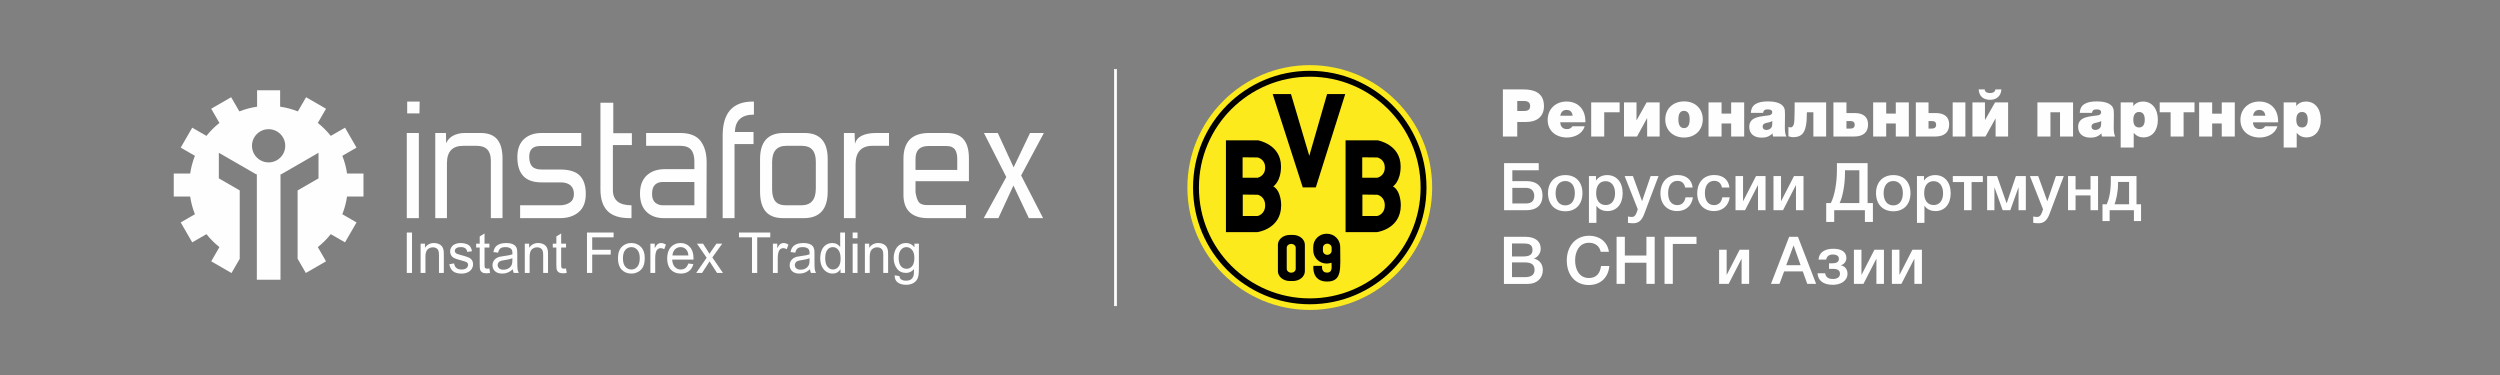 <?xml version="1.0" encoding="UTF-8"?>
<!DOCTYPE svg PUBLIC "-//W3C//DTD SVG 1.1//EN" "http://www.w3.org/Graphics/SVG/1.1/DTD/svg11.dtd">
<!-- Creator: CorelDRAW 2019 (64-Bit) -->
<svg xmlns="http://www.w3.org/2000/svg" xml:space="preserve" width="1000mm" height="150mm" version="1.1" style="shape-rendering:geometricPrecision; text-rendering:geometricPrecision; image-rendering:optimizeQuality; fill-rule:evenodd; clip-rule:evenodd"
viewBox="0 0 100000 15000"
 xmlns:xlink="http://www.w3.org/1999/xlink"
 xmlns:xodm="http://www.corel.com/coreldraw/odm/2003">
 <rect x="0" y="0" width="100000" height="15000" fill="#808080" stroke="none"/>
 <defs>
  <style type="text/css">
   <![CDATA[
    .str0 {stroke:#FEFEFE;stroke-width:20;stroke-miterlimit:22.926}
    .fil3 {fill:#FEFEFE}
    .fil1 {fill:black;fill-rule:nonzero}
    .fil0 {fill:#FCEA1C;fill-rule:nonzero}
    .fil4 {fill:#FEFEFE;fill-rule:nonzero}
    .fil2 {fill:#FEFEFE;fill-rule:nonzero}
   ]]>
  </style>
 </defs>
 <g id="Слой_x0020_1">
  <g id="_2738462773392">
   <path class="fil0" d="M52390.96 2605.22c-2704.19,0 -4896.29,2192.11 -4896.29,4896.36 0,2704.09 2192.1,4896.14 4896.29,4896.14 2703.56,0 4895.34,-2191.16 4896.24,-4894.48l0 -3.31c-0.9,-2703.5 -2192.68,-4894.71 -4896.24,-4894.71z"/>
   <path class="fil1" d="M49255.84 4366.38c-802.47,802.77 -1298.52,1910.45 -1298.66,3135.18l0 0c0.14,1224.7 496.19,2332.21 1298.66,3134.98l0 0c802.76,802.47 1910.44,1298.55 3135.12,1298.55l0 0c1224.75,0 2332.26,-496.08 3135.03,-1298.55l0 0c802.47,-802.77 1298.31,-1910.28 1298.48,-3134.98l0 0c-0.17,-1224.73 -496.01,-2332.41 -1298.48,-3135.18l0 0c-802.77,-802.47 -1910.28,-1298.51 -3135.03,-1298.51l0 0c-1224.68,0 -2332.36,496.04 -3135.12,1298.51l0 0zm-1533.94 3135.18c0.16,-2578.82 2090.31,-4668.95 4669.06,-4668.95l0 0c2578.66,0 4668.83,2090.13 4668.83,4668.95l0 0c0,2578.47 -2090.17,4668.73 -4668.83,4668.88l0 0c-2578.75,-0.15 -4668.9,-2090.41 -4669.06,-4668.88l0 0z"/>
   <path class="fil1" d="M51828.7 10753.33c0,85.07 -80.4,153.89 -179.7,153.89 -99.35,0 -179.81,-68.82 -179.81,-153.89l0 -842.3c0,-85.32 80.46,-154.28 179.81,-154.28 99.3,0 179.7,68.96 179.7,154.28l0 842.3zm-110.27 -1356.09l-125.74 0c-263.17,0 -476.52,175.95 -476.52,393.22l0 1057.13c0,217.12 213.35,393.07 476.52,393.07l125.74 0c263.05,0 476.43,-175.95 476.43,-393.07l0 -1057.13c0,-217.27 -213.38,-393.22 -476.43,-393.22z"/>
   <path class="fil1" d="M53091.25 10193.15c-96.16,0 -174.09,-72.63 -174.09,-162.21l0 -121.72c0,-89.48 77.93,-162.27 174.09,-162.27 96.16,0 174.13,72.79 174.13,162.27l0 121.72c0,89.58 -77.97,162.21 -174.13,162.21zm517.21 -284.35l0 -31.67c0,-291.33 -238.03,-527.33 -531.81,-527.33l-15.08 0c-293.6,0 -531.63,236 -531.63,527.33l0 136.99c0,291.01 238.03,527.03 531.63,527.03l15.08 0c64.56,0 126.13,-11.82 183.37,-32.73l-0.61 0.88c0,149.41 59.83,394.64 -180.5,394.64 -240.19,0 -196.05,-269.49 -196.05,-269.49l-348.08 0c0,0 -78.46,627.51 544.13,627.51 622.8,0 529.55,-519.57 529.55,-1353.16z"/>
   <polygon class="fil1" points="50907.05,3762.23 51639.11,3762.23 52371.4,6233.31 53083.83,3762.23 53809.5,3762.23 52632.88,7494.95 52109.84,7494.95 "/>
   <path class="fil1" d="M55090.88 7109.17l-601.51 0 0 -816.99 601.51 6.49c0,0 300.63,58.87 300.63,405.43 0,346.36 -300.63,405.07 -300.63,405.07zm2.1 1529.81l-597.1 0 0 -856.41 597.1 6.96c0,0 298.53,61.57 298.53,424.75 0,363.15 -298.53,424.7 -298.53,424.7zm625.38 -1183.3c0,0 307.14,-189.46 307.14,-797.51 0,-889.01 -921.62,-1045.86 -921.62,-1045.86l-1281.3 0 0 3673.84 1248.57 0c0,0 960.94,-117.76 960.94,-1072.04 0,0 13.07,-575.26 -313.73,-758.43z"/>
   <path class="fil1" d="M50305.59 7109.17l-601.37 0 0 -816.99 601.37 6.49c0,0 300.73,58.87 300.73,405.43 0,346.36 -300.73,405.07 -300.73,405.07zm2.21 1529.81l-597.09 0 0 -856.41 597.09 6.96c0,0 298.52,61.57 298.52,424.75 0,363.15 -298.52,424.7 -298.52,424.7zm625.29 -1183.3c0,0 307.3,-189.46 307.3,-797.51 0,-889.01 -921.7,-1045.86 -921.7,-1045.86l-1281.31 0 0 3673.84 1248.6 0c0,0 960.94,-117.76 960.94,-1072.04 0,0 13.08,-575.26 -313.83,-758.43z"/>
  </g>
  <path class="fil2" d="M60115.62 3576.81l0 1883.83 574.14 0 0 -582.08 359.84 0c404.81,0 709.08,-198.44 709.08,-632.36 0,-550.33 -410.11,-669.39 -822.85,-669.39l-820.21 0zm574.14 463.02l267.23 0c169.34,0 248.71,66.15 248.71,201.08 0,153.46 -97.9,198.44 -238.12,198.44l-277.82 0 0 -399.52zm2696.1 1010.71l-489.48 0c-52.92,82.02 -116.42,113.77 -219.6,113.77 -161.4,0 -259.29,-97.9 -267.23,-272.52l1005.41 0 0 -39.69c0,-481.54 -293.68,-791.1 -754.06,-791.1 -439.21,0 -754.06,306.91 -754.06,732.89 0,455.08 346.6,706.44 772.58,706.44 296.34,0 621.77,-142.88 706.44,-449.79zm-481.54 -420.69l-492.13 0c26.46,-156.1 111.13,-232.83 251.36,-232.83 153.46,0 227.54,92.6 240.77,232.83zm743.47 -534.46l0 1365.25 521.23 0 0 -971.02 616.48 0 0 -394.23 -1137.71 0zm2217.2 0l-396.87 709.08 -7.94 0 0 -709.08 -500.06 0 0 1365.25 521.23 0 396.87 -727.6 7.94 0 0 727.6 500.06 0 0 -1365.25 -521.23 0zm1502.84 -39.69c-447.15,0 -756.71,293.69 -756.71,722.32 0,428.62 306.92,722.31 751.42,722.31 441.85,0 748.77,-298.98 748.77,-727.61 0,-425.97 -304.27,-717.02 -743.48,-717.02zm-10.59 378.36c195.8,0 230.19,185.21 230.19,338.66 0,150.82 -29.1,351.9 -224.89,351.9 -193.15,0 -227.54,-195.79 -227.54,-346.6 0,-230.19 74.08,-343.96 222.24,-343.96zm1889.12 111.12l-383.64 0 0 -449.79 -521.23 0 0 1365.25 521.23 0 0 -521.23 383.64 0 0 521.23 521.23 0 0 -1365.25 -521.23 0 0 449.79zm2206.63 915.46c-58.21,-116.42 -58.21,-256.65 -58.21,-388.94 0,-211.66 5.29,-341.31 5.29,-513.29 0,-137.58 -7.94,-187.85 -37.04,-248.71 -103.19,-219.6 -433.92,-254 -645.58,-254 -449.79,0 -669.4,148.17 -682.63,457.73l489.48 0c18.52,-105.83 66.15,-137.58 193.15,-137.58 116.41,0 171.98,37.04 171.98,119.06 0,132.29 -190.5,124.36 -283.11,137.59 -280.45,39.68 -635,74.08 -635,444.49 0,269.88 185.21,428.63 494.77,428.63 182.57,0 312.21,-47.63 436.57,-171.98 2.64,50.27 5.29,66.15 21.16,127l529.17 0zm-560.92 -621.77l0 82.02c0,89.96 -7.93,132.29 -31.75,171.98 -39.68,66.15 -116.41,105.83 -206.37,105.83 -92.61,0 -148.17,-52.91 -148.17,-137.58 0,-74.08 44.98,-121.71 142.88,-142.88 84.66,-18.52 171.98,-31.75 243.41,-79.37zm2153.71 621.77l0 -1365.25 -1259.42 0c0,209.02 0,423.33 -7.94,605.9 -5.29,113.77 7.94,394.23 -156.1,394.23 -34.4,0 -84.67,-18.53 -84.67,-18.53l0 373.07c0,0 108.48,37.04 185.21,37.04 293.69,0 447.15,-124.36 510.65,-439.21 29.1,-134.94 42.33,-317.5 42.33,-558.27l259.29 0 0 971.02 510.65 0zm1677.45 -478.9c0,-285.74 -166.69,-460.37 -542.4,-460.37l-322.79 0 0 -425.98 -521.23 0 0 1365.25 830.8 0c375.7,0 555.62,-185.21 555.62,-478.9zm-534.46 10.59c0,119.06 -84.66,150.81 -174.62,150.81l-156.11 0 0 -301.62 156.11 0c100.54,0 174.62,34.39 174.62,150.81zm1643.06 -447.15l-383.64 0 0 -449.79 -521.23 0 0 1365.25 521.23 0 0 -521.23 383.64 0 0 521.23 521.23 0 0 -1365.25 -521.23 0 0 449.79zm2783.42 915.46l0 -1365.25 -508 0 0 1365.25 508 0zm-648.23 -478.9c0,-285.74 -166.69,-460.37 -542.39,-460.37l-283.11 0 0 -425.98 -508 0 0 1365.25 777.88 0c375.71,0 555.62,-185.21 555.62,-478.9zm-521.23 10.59c0,119.06 -84.66,150.81 -174.62,150.81l-129.65 0 0 -301.62 129.65 0c100.54,0 174.62,34.39 174.62,150.81zm2608.79 -1415.52l-238.13 0c-15.87,111.12 -113.77,145.52 -206.37,145.52 -84.67,0 -211.67,-18.52 -222.25,-145.52l-240.77 0c18.52,288.39 201.08,415.39 463.02,415.39 240.77,0 433.92,-148.16 444.5,-415.39zm269.87 1883.83l0 -1365.25 -521.23 0 -396.87 695.86 -7.94 0 0 -695.86 -500.06 0 0 1365.25 521.23 0 396.87 -714.37 7.94 0 0 714.37 500.06 0zm2598.21 -1365.25l-1426.1 0 0 1365.25 521.23 0 0 -971.02 383.64 0 0 971.02 521.23 0 0 -1365.25zm1685.4 1365.25c-58.21,-116.42 -58.21,-256.65 -58.21,-388.94 0,-211.66 5.29,-341.31 5.29,-513.29 0,-137.58 -7.94,-187.85 -37.04,-248.71 -103.19,-219.6 -433.92,-254 -645.58,-254 -449.79,0 -669.4,148.17 -682.63,457.73l489.48 0c18.52,-105.83 66.15,-137.58 193.15,-137.58 116.41,0 171.98,37.04 171.98,119.06 0,132.29 -190.5,124.36 -283.11,137.59 -280.45,39.68 -635,74.08 -635,444.49 0,269.88 185.21,428.63 494.77,428.63 182.57,0 312.21,-47.63 436.57,-171.98 2.64,50.27 5.29,66.15 21.16,127l529.17 0zm-560.92 -621.77l0 82.02c0,89.96 -7.93,132.29 -31.75,171.98 -39.68,66.15 -116.41,105.83 -206.37,105.83 -92.61,0 -148.17,-52.91 -148.17,-137.58 0,-74.08 44.98,-121.71 142.88,-142.88 84.66,-18.52 171.98,-31.75 243.41,-79.37zm1283.23 -743.48l-502.71 0 0 1804.46 521.23 0 0 -584.73c108.48,119.06 222.25,179.92 391.58,179.92 349.25,0 574.15,-275.17 574.15,-706.44 0,-439.21 -235.48,-727.6 -592.67,-727.6 -161.39,0 -293.69,55.56 -391.58,182.56l0 -148.17zm230.19 383.65c153.45,0 230.18,103.18 230.18,309.56 0,203.73 -76.73,309.56 -227.54,309.56 -150.81,0 -230.19,-105.83 -230.19,-306.91 0,-203.73 79.38,-312.21 227.55,-312.21zm1264.7 10.58l0 971.02 518.58 0 0 -971.02 436.56 0 0 -394.23 -1391.7 0 0 394.23 436.56 0zm2045.22 55.56l-383.64 0 0 -449.79 -521.23 0 0 1365.25 521.23 0 0 -521.23 383.64 0 0 521.23 521.23 0 0 -1365.25 -521.23 0 0 449.79zm2225.15 505.36l-489.48 0c-52.92,82.02 -116.42,113.77 -219.6,113.77 -161.4,0 -259.29,-97.9 -267.23,-272.52l1005.41 0 0 -39.69c0,-481.54 -293.68,-791.1 -754.06,-791.1 -439.21,0 -754.06,306.91 -754.06,732.89 0,455.08 346.6,706.44 772.58,706.44 296.34,0 621.77,-142.88 706.44,-449.79zm-481.54 -420.69l-492.13 0c26.46,-156.1 111.13,-232.83 251.36,-232.83 153.46,0 227.54,92.6 240.77,232.83zm1235.6 -534.46l-502.71 0 0 1804.46 521.23 0 0 -584.73c108.48,119.06 222.25,179.92 391.58,179.92 349.25,0 574.15,-275.17 574.15,-706.44 0,-439.21 -235.48,-727.6 -592.67,-727.6 -161.39,0 -293.69,55.56 -391.58,182.56l0 -148.17zm230.19 383.65c153.45,0 230.18,103.18 230.18,309.56 0,203.73 -76.73,309.56 -227.54,309.56 -150.81,0 -230.19,-105.83 -230.19,-306.91 0,-203.73 79.38,-312.21 227.55,-312.21zm-30379.41 3344.33c0,-370.41 -230.19,-579.44 -642.94,-579.44l-563.56 0 0 -433.91 1055.69 0 0 -285.75 -1386.42 0 0 1883.83 894.29 0c410.11,0 642.94,-211.67 642.94,-584.73zm-330.73 7.94c0,203.73 -108.48,306.92 -325.44,306.92l-550.33 0 0 -624.42 545.04 0c206.38,0 330.73,119.06 330.73,317.5zm1246.18 -828.15c-423.33,0 -695.85,283.11 -695.85,722.32 0,444.5 269.87,724.95 695.85,724.95 418.04,0 682.63,-280.45 682.63,-724.95 0,-441.86 -264.59,-722.32 -682.63,-722.32zm-5.29 238.13c238.13,0 383.65,182.56 383.65,481.54 0,306.92 -142.88,492.12 -381,492.12 -243.42,0 -388.94,-182.56 -388.94,-489.47 0,-298.98 148.17,-484.19 386.29,-484.19zm1230.32 -198.44l-283.11 0 0 1870.6 298.98 0 0 -685.27c108.48,150.82 259.29,214.32 444.5,214.32 367.77,0 605.89,-280.46 605.89,-711.73 0,-441.86 -243.41,-727.61 -621.77,-727.61 -177.27,0 -349.24,68.8 -444.49,222.25l0 -182.56zm383.64 203.73c232.83,0 378.35,187.85 378.35,484.19 0,291.04 -142.87,470.96 -373.06,470.96 -240.77,0 -383.64,-179.92 -383.64,-476.25 0,-298.98 140.23,-478.9 378.35,-478.9zm2116.66 -203.73l-314.85 0 -343.96 1005.42 -365.12 -1005.42 -330.73 0 523.87 1325.56c-39.69,119.06 -79.37,309.56 -232.83,309.56 -37.04,0 -76.73,-2.64 -158.75,-18.52l0 254c103.19,13.23 145.52,15.88 209.02,15.88 336.02,0 410.1,-285.75 508,-547.69l505.35 -1338.79zm1375.84 849.31l-296.33 0c-31.75,201.09 -150.82,312.21 -330.73,312.21 -230.19,0 -365.13,-179.92 -365.13,-481.54 0,-304.27 142.88,-489.48 375.71,-489.48 164.04,0 272.52,95.25 306.92,267.23l298.97 0c-34.39,-314.85 -259.29,-500.06 -608.54,-500.06 -415.39,0 -679.97,288.39 -679.97,738.19 0,412.74 256.64,703.79 672.04,703.79 341.31,0 584.72,-214.32 627.06,-550.34zm1471.08 0l-296.33 0c-31.75,201.09 -150.82,312.21 -330.73,312.21 -230.19,0 -365.13,-179.92 -365.13,-481.54 0,-304.27 142.88,-489.48 375.71,-489.48 164.04,0 272.52,95.25 306.92,267.23l298.97 0c-34.39,-314.85 -259.29,-500.06 -608.54,-500.06 -415.39,0 -679.97,288.39 -679.97,738.19 0,412.74 256.64,703.79 672.04,703.79 341.31,0 584.72,-214.32 627.06,-550.34zm613.83 515.94l510.64 -994.83 7.94 0 0 994.83 301.63 0 0 -1365.25 -381 0 -510.65 994.83 -7.94 0 0 -994.83 -301.62 0 0 1365.25 381 0zm1518.71 0l510.64 -994.83 7.94 0 0 994.83 301.63 0 0 -1365.25 -381 0 -510.65 994.83 -7.94 0 0 -994.83 -301.62 0 0 1365.25 381 0zm3595.69 468.31l0 -754.06 -211.67 0 0 -1598.08 -1227.67 0 0 291.04c0,518.58 -103.18,1053.04 -246.06,1307.04l-182.56 0 0 754.06 320.14 0 0 -468.31 1227.67 0 0 468.31 320.15 0zm-542.4 -754.06l-788.46 0c116.42,-235.48 214.31,-730.25 214.31,-1198.56l0 -113.77 574.15 0 0 1312.33zm1362.6 -1119.19c-423.33,0 -695.85,283.11 -695.85,722.32 0,444.5 269.87,724.95 695.85,724.95 418.04,0 682.63,-280.45 682.63,-724.95 0,-441.86 -264.59,-722.32 -682.63,-722.32zm-5.29 238.13c238.13,0 383.65,182.56 383.65,481.54 0,306.92 -142.88,492.12 -381,492.12 -243.42,0 -388.94,-182.56 -388.94,-489.47 0,-298.98 148.17,-484.19 386.29,-484.19zm1230.32 -198.44l-283.11 0 0 1870.6 298.98 0 0 -685.27c108.48,150.82 259.29,214.32 444.5,214.32 367.77,0 605.89,-280.46 605.89,-711.73 0,-441.86 -243.41,-727.61 -621.77,-727.61 -177.27,0 -349.24,68.8 -444.49,222.25l0 -182.56zm383.64 203.73c232.83,0 378.35,187.85 378.35,484.19 0,291.04 -142.87,470.96 -373.06,470.96 -240.77,0 -383.64,-179.92 -383.64,-476.25 0,-298.98 140.23,-478.9 378.35,-478.9zm1968.5 34.4l0 -238.13 -1201.21 0 0 238.13 449.79 0 0 1127.12 301.62 0 0 -1127.12 449.8 0zm463.02 1127.12l0 -907.52 5.29 0 325.44 907.52 304.27 0 325.44 -907.52 5.29 0 0 907.52 291.04 0 0 -1365.25 -396.87 0 -367.77 1084.79 -5.3 0 -381 -1084.79 -396.87 0 0 1365.25 291.04 0zm2775.47 -1365.25l-314.85 0 -343.96 1005.42 -365.12 -1005.42 -330.73 0 523.87 1325.56c-39.69,119.06 -79.37,309.56 -232.83,309.56 -37.04,0 -76.73,-2.64 -158.75,-18.52l0 254c103.19,13.23 145.52,15.88 209.02,15.88 336.02,0 410.1,-285.75 508,-547.69l505.35 -1338.79zm470.96 1365.25l0 -592.67 597.96 0 0 592.67 301.63 0 0 -1365.25 -301.63 0 0 534.46 -597.96 0 0 -534.46 -301.62 0 0 1365.25 301.62 0zm2619.38 433.92l0 -672.04 -182.56 0 0 -1127.13 -1026.58 0 0 153.46c0,449.79 -60.86,738.19 -161.4,973.67l-171.98 0 0 672.04 285.75 0 0 -433.92 971.02 0 0 433.92 285.75 0zm-478.9 -672.04l-582.08 0c55.56,-134.94 140.23,-486.84 140.23,-801.69l0 -92.61 441.85 0 0 894.3zm-25005.75 1301.75l0 1883.83 960.44 0c351.89,0 595.31,-222.25 595.31,-555.62 0,-243.42 -140.23,-404.82 -354.54,-457.73 158.75,-63.5 269.87,-214.32 269.87,-396.88 0,-280.46 -203.73,-473.6 -611.18,-473.6l-859.9 0zm322.79 267.23l460.38 0c187.85,0 359.83,23.81 359.83,259.29 0,190.5 -124.35,259.29 -370.42,259.29l-449.79 0 0 -518.58zm0 756.71l489.48 0c214.31,0 412.75,37.04 412.75,296.33 0,240.77 -185.21,293.69 -407.46,293.69l-494.77 0 0 -590.02zm3892.01 142.87l-330.73 0c-34.39,277.81 -174.62,481.54 -481.54,481.54 -402.16,0 -555.62,-357.19 -555.62,-706.44 0,-346.6 161.4,-703.79 558.27,-703.79 243.42,0 420.69,134.94 465.67,362.48l328.08 0c-63.5,-436.56 -412.75,-642.93 -788.46,-642.93 -571.5,0 -896.94,449.79 -896.94,984.24 0,595.32 349.25,986.9 881.07,986.9 470.95,0 785.81,-304.27 820.2,-762zm1815.04 -1166.81l-330.73 0 0 748.77 -862.54 0 0 -748.77 -330.72 0 0 1883.83 330.72 0 0 -846.67 862.54 0 0 846.67 330.73 0 0 -1883.83zm724.96 1883.83l0 -1598.08 947.21 0 0 -285.75 -1277.94 0 0 1883.83 330.73 0zm2233.08 0l510.64 -994.83 7.94 0 0 994.83 301.63 0 0 -1365.25 -381 0 -510.65 994.83 -7.94 0 0 -994.83 -301.62 0 0 1365.25 381 0zm2772.83 -1883.83l-351.89 0 -727.61 1883.83 341.32 0 185.2 -500.06 746.13 0 179.91 500.06 354.55 0 -727.61 -1883.83zm105.84 1135.06l-574.15 0 293.69 -791.54 280.46 791.54zm1875.89 343.96c0,-211.67 -137.58,-314.86 -264.58,-338.67l0 -5.29c111.12,-23.81 219.6,-132.29 219.6,-288.4 0,-267.22 -238.12,-367.77 -518.58,-367.77 -275.17,0 -563.56,87.32 -595.31,433.92l304.27 0c26.46,-119.06 100.54,-203.73 261.93,-203.73 177.27,0 248.71,71.44 248.71,171.98 0,137.58 -113.77,179.92 -272.52,179.92l-121.71 0 0 222.25 169.34 0c209.02,0 267.23,87.31 267.23,201.08 0,129.65 -113.78,203.73 -283.11,203.73 -132.29,0 -283.1,-42.33 -309.56,-230.19l-304.27 0c13.23,283.11 219.6,463.02 616.48,463.02 288.39,0 582.08,-145.52 582.08,-441.85zm637.65 404.81l510.64 -994.83 7.94 0 0 994.83 301.63 0 0 -1365.25 -381 0 -510.65 994.83 -7.94 0 0 -994.83 -301.62 0 0 1365.25 381 0zm1518.71 0l510.64 -994.83 7.94 0 0 994.83 301.63 0 0 -1365.25 -381 0 -510.65 994.83 -7.94 0 0 -994.83 -301.62 0 0 1365.25 381 0z"/>
  <g id="_2738462761168">
   <path class="fil3" d="M10284 3611.36l921.48 0 0 655.93c246.76,35.88 484.34,100.06 709.25,189.36l328.15 -567.66 798.01 460.17 -328.59 568.38c192.3,152.21 366.5,326.23 518.9,518.33l569.15 -328.22 460.71 797.03 -568.39 327.8c89.37,224.62 153.5,461.85 189.49,708.33l656.91 0 0 920.37 -656.96 0c-35.94,246.39 -100.16,483.65 -189.56,708.31l568.57 327.8 -460.77 797.05 -569.31 -328.28c-152.33,192.07 -326.59,366 -518.81,518.22l328.7 568.59 -807.37 466.14 -329.51 -569.71 -0.05 -2732.26 836.42 -482.29 0 -1023.93 -1492.37 860.63 -27.93 0 0 16.07 -2.35 1.39 2.35 4.09 -0.02 4197.69 -946.55 0 0 -4197.69 2.35 -4.09 -2.35 -1.39 0 -16.07 -27.93 0 -1492.39 -860.63 0 1023.93 836.42 482.29 -0.04 2733.97 -329.3 570.38 -811.72 -468.52 328.66 -568.57c-192.28,-152.15 -366.48,-326.25 -518.88,-518.24l-569.22 328.28 -460.76 -797.05 568.51 -327.8c-89.39,-224.62 -153.56,-461.94 -189.55,-708.31l-656.89 0 0 -920.37 656.85 0c35.94,-246.46 100.16,-483.75 189.5,-708.4l-568.36 -327.73 460.7 -797.03 569.07 328.18c152.36,-192.06 326.65,-366.12 518.93,-518.35l-328.53 -568.32 798.01 -460.17 328.1 567.59c224.91,-89.25 462.5,-153.41 709.27,-189.29l0 -655.93zm460.7 1555.76c367.38,0 665.25,297.55 665.25,664.38 0,366.93 -297.87,664.4 -665.25,664.4 -367.27,0 -665.18,-297.47 -665.18,-664.4 0,-366.83 297.91,-664.38 665.18,-664.38z"/>
   <path class="fil4" d="M16777.83 4537.26l-490.53 0 0 -474.14 498.41 0 -7.88 474.14zm-23.75 4188.06l-482.59 0 0 -3405.78 482.59 0 0 3405.78zm1091.8 -2994.86c58.04,-136.98 154.29,-239.67 288.79,-308.18 134.5,-68.47 286.12,-102.74 454.92,-102.74l632.95 0c300.66,0 522.14,84.3 664.58,252.89 142.41,168.55 213.59,426.67 213.59,774.4l0 2378.49 -466.76 0 0 -2299.47c0,-395.08 -187.28,-592.65 -561.73,-592.65l-545.89 0c-432.56,0 -648.77,231.79 -648.77,695.35l0 2196.77 -466.79 0 0 -3405.78 427.22 0 7.89 410.92zm2958.98 2994.86l0 -513.64 1582.34 0c163.49,0 299.32,-36.86 407.47,-110.6 108.12,-73.78 162.17,-187.04 162.17,-339.81 0,-152.79 -46.12,-268.66 -138.44,-347.69 -92.31,-79.02 -222.87,-118.52 -391.65,-118.52l-775.32 0c-638.22,0 -957.32,-337.15 -957.32,-1011.45 0,-316.08 88.33,-555.76 265.05,-719.07 176.66,-163.31 412.74,-245 708.09,-245l1582.32 0 0 521.52 -1645.63 0c-290.07,0 -435.11,142.27 -435.11,426.74 0,173.85 38.23,302.94 114.68,387.21 76.5,84.28 207.06,126.42 391.66,126.42l735.76 0c363.97,0 625.03,81.67 783.27,244.98 158.22,163.31 237.34,408.26 237.34,734.86 0,321.36 -94.93,562.36 -284.8,723.04 -189.9,160.66 -435.13,241.01 -735.81,241.01l-1606.07 0zm4454.3 0l-79.12 0c-400.85,0 -694.91,-96.13 -882.17,-288.44 -187.25,-192.27 -280.85,-480.67 -280.85,-865.25l0 -3461.08 514.27 0 0 1216.91 743.68 0 0 474.11 -759.5 0 0 1801.65c0,405.63 247.9,608.46 743.69,608.46l0 513.64zm2998.54 0l-1708.93 0c-284.8,0 -514.28,-84.28 -688.32,-252.87 -174.07,-168.56 -261.06,-410.89 -261.06,-726.97 0,-316.11 89.66,-558.43 268.98,-727.02 179.33,-168.57 424.58,-252.84 735.77,-252.84l1170.94 0 0 -308.18c0,-205.48 -43.52,-360.86 -130.52,-466.18 -87.04,-105.39 -230.75,-158.06 -431.21,-158.06l-1368.71 0 0 -513.66 1360.82 0c379.74,0 651.39,105.38 814.88,316.11 163.51,210.72 245.25,497.86 245.25,861.31l-7.89 2228.36zm-482.62 -513.64l0 -932.43 -1265.88 0c-131.88,0 -236.02,38.2 -312.49,114.59 -76.48,76.39 -114.73,196.24 -114.73,359.54 0,163.3 42.17,280.54 126.56,351.64 84.41,71.14 184.64,106.66 300.66,106.66l1265.88 0zm2365.57 -2449.61l-759.51 0 0 2963.25 -474.72 0 0 -3303.04c0,-906.07 400.87,-1359.16 1202.6,-1359.16l47.44 0 0 521.56c-495.79,0 -748.97,231.82 -759.51,695.35l743.7 0 0 482.04zm2041.22 -442.53c617.14,0 925.69,347.7 925.69,1043.09l0 1295.93c0,358.22 -80.45,625.55 -241.29,802.04 -160.89,176.5 -396.93,264.72 -708.09,264.72l-830.74 0c-316.48,0 -549.85,-88.22 -700.2,-264.72 -150.31,-176.49 -225.48,-443.82 -225.48,-802.04l0 -1295.93c0,-695.39 316.48,-1043.09 949.43,-1043.09l830.68 0zm-727.82 513.66c-379.8,0 -569.65,218.62 -569.65,655.85l0 1082.58c0,216.02 43.49,376.66 130.5,482.02 87.04,105.37 228.15,158.03 423.29,158.03l617.12 0c385.02,0 577.54,-223.88 577.54,-671.64l0 -1074.67c0,-421.47 -184.6,-632.17 -553.79,-632.17l-625.01 0zm4106.14 0l-672.5 0c-216.27,0 -381.11,61.89 -494.47,185.7 -113.41,123.81 -170.11,306.84 -170.11,549.17l0 2157.25 -466.78 0 0 -3405.78 427.23 0 15.81 434.65c36.9,-147.52 129.22,-256.81 276.91,-327.96 147.7,-71.11 340.17,-106.69 577.54,-106.69l506.37 0 0 513.66zm2302.29 -513.66c311.16,0 537.97,84.3 680.4,252.89 142.42,168.55 213.62,421.41 213.62,758.56l0 916.69 -2136.17 0 0 442.48c26.35,173.85 68.57,302.9 126.61,387.2 57.98,84.29 171.38,126.46 340.16,126.46l1550.71 0 0 521.5 -1534.89 0c-305.89,0 -543.25,-77.68 -712.03,-233.13 -168.78,-155.4 -253.17,-391.11 -253.17,-707.21l0 -1430.28c0,-690.09 342.85,-1035.16 1028.5,-1035.16l696.26 0zm427.22 1035.16c0,-168.55 -32.96,-296.28 -98.92,-383.21 -65.92,-86.9 -175.38,-130.43 -328.3,-130.43l-727.87 0c-342.85,0 -514.28,171.25 -514.28,513.64l0 442.55 1669.37 0 0 -442.55zm3465.32 -1035.16l-909.86 1698.92 878.19 1706.86 -569.65 0 -617.08 -1303.79 -601.28 1303.79 -585.5 0 901.93 -1643.6 -894.01 -1762.18 553.83 0 632.91 1374.97 656.69 -1374.97 553.83 0z"/>
   <path class="fil4" d="M16271.53 10916.86l0 -1614.34 208.79 0 0 1614.34 -208.79 0zm552.37 0l0 -1169.3 174.23 0 0 166.1c84.12,-128.52 205.46,-192.82 363.83,-192.82 69.09,0 132.32,12.79 189.99,37.95 58.08,25.59 101.1,58.68 129.76,100.02 29.05,40.95 48.91,89.82 60.7,146.22 6.95,36.82 10.62,101.11 10.62,192.83l0 719 -194.08 0 0 -711.47c0,-80.46 -7.3,-140.98 -22.41,-181.22 -15.07,-39.86 -41.91,-71.78 -80.13,-95.46 -38.58,-24.04 -83.42,-36.06 -135.26,-36.06 -82.66,0 -153.63,27.03 -213.86,80.43 -59.94,53.72 -89.71,155.21 -89.71,305.22l0 638.56 -193.68 0zm1148.9 -349.17l191.47 -30.83c10.68,78.58 40.79,138.71 90.06,180.81 48.85,41.75 117.56,62.76 206.16,62.76 88.95,0 155.09,-18.82 198.11,-55.61 43.02,-37.22 64.67,-80.8 64.67,-130.46 0,-45.08 -19.09,-80.03 -57.35,-105.96 -26.45,-17.71 -92.6,-39.85 -198.08,-66.94 -141.88,-36.8 -240.75,-68.39 -295.51,-95.43 -54.7,-26.72 -96.66,-63.94 -124.93,-111.27 -28.31,-47.36 -42.61,-99.61 -42.61,-156.74 0,-52.23 11.74,-100.39 35.25,-144.73 23.13,-44.73 55.11,-81.58 95.16,-110.85 30.18,-22.56 71.38,-42.15 123.15,-57.88 52.19,-15.81 108.06,-23.72 167.59,-23.72 89.66,0 168.34,13.55 236.34,39.86 67.96,26.35 117.93,62.03 150.3,107.12 32.34,45.47 54.4,105.6 66.53,181.2l-189.29 26.68c-8.8,-60.13 -33.79,-107.12 -74.95,-140.97 -41.19,-33.82 -99.63,-50.77 -174.98,-50.77 -88.95,0 -152.51,15.04 -190.38,45.13 -38.19,30.04 -57.34,65.4 -57.34,105.64 0,25.92 8.11,48.83 23.88,69.51 15.85,21.45 40.49,38.69 74.24,52.99 19.54,7.17 76.47,24.09 171.31,50.4 137.11,37.58 232.66,68 286.66,92.07 54.4,23.68 97.01,58.61 127.93,104.1 30.84,45.49 46.31,101.88 46.31,169.51 0,66.18 -19.15,128.17 -56.61,186.85 -37.84,58.22 -92.24,103.37 -163.21,135.3 -70.92,31.96 -151.42,47.75 -241.08,47.75 -148.85,0 -262.08,-31.59 -340,-94.72 -77.88,-63.15 -127.53,-156.78 -148.8,-280.8zm1603.1 171.77l27.97 175.16c-54.4,11.62 -103.27,17.64 -146.29,17.64 -70.56,0 -124.96,-11.26 -163.9,-34.19 -38.59,-22.53 -65.84,-52.6 -81.61,-89.83 -15.81,-36.85 -23.87,-115.03 -23.87,-233.78l0 -672.81 -142.24 0 0 -154.09 142.24 0 0 -289.78 192.97 -118.83 0 408.61 194.73 0 0 154.09 -194.73 0 0 683.7c0,56.78 3.27,92.87 9.86,109.03 6.97,16.14 18,28.92 33.46,38.69 15.47,9.39 37.51,14.29 66.14,14.29 21.71,0 49.96,-2.65 85.27,-7.9zm935.69 33.09c-72.03,62.38 -141.09,106.36 -207.27,132.31 -66.53,25.55 -137.82,38.35 -213.88,38.35 -125.72,0 -221.98,-31.2 -289.59,-93.98 -67.27,-62.78 -101.13,-143.21 -101.13,-240.59 0,-57.49 12.53,-109.76 38.28,-157.09 25.33,-47.33 58.79,-85.31 99.98,-113.88 41.52,-28.59 87.8,-50.36 139.64,-65.04 37.87,-10.14 95.19,-20.25 172.02,-29.68 156.51,-19.18 271.94,-41.73 345.79,-68.43 0.75,-27.06 1.1,-44.33 1.1,-51.48 0,-80.81 -18.37,-137.97 -55.09,-170.65 -49.28,-45.09 -123.11,-67.28 -220.53,-67.28 -91.13,0 -158.42,16.15 -202.14,48.88 -43.38,32.68 -75.31,90.55 -96.26,173.65l-189.29 -26.68c17.28,-82.7 45.58,-150.01 84.87,-200.76 39.34,-51.09 96.66,-90.56 171.31,-118 74.56,-27.42 160.98,-41.36 259.41,-41.36 97.81,0 176.8,12.05 237.85,35.36 61,23.68 105.82,52.99 134.84,88.71 28.67,35.71 48.56,80.44 60.3,134.94 6.25,33.81 9.52,94.68 9.52,182.64l0 264.25c0,184.55 4.08,301.08 12.5,349.56 8.09,48.84 24.63,95.83 48.9,140.56l-202.55 0c-19.78,-40.95 -33.02,-89.07 -38.58,-144.31zm-16.16 -442.76c-70.56,29.69 -176.04,54.46 -316.43,75.18 -79.74,11.63 -136.35,24.77 -169.06,39.45 -33.08,14.64 -58.82,36.06 -76.45,64.66 -17.98,28.15 -27.16,59.37 -27.16,93.98 0,52.93 19.81,96.92 58.79,132.27 38.94,34.96 96.31,52.61 171.61,52.61 74.65,0 141.14,-16.55 199.22,-49.98 58.09,-33.45 101.08,-79.31 128.24,-137.19 21.01,-44.7 31.24,-110.9 31.24,-198.06l0 -72.92zm496.55 587.07l0 -1169.3 174.18 0 0 166.1c84.18,-128.52 205.47,-192.82 363.89,-192.82 69.06,0 132.27,12.79 189.99,37.95 58.08,25.59 101.05,58.68 129.76,100.02 29.02,40.95 48.85,89.82 60.65,146.22 6.94,36.82 10.62,101.11 10.62,192.83l0 719 -194.08 0 0 -711.47c0,-80.46 -7.3,-140.98 -22.4,-181.22 -15.06,-39.86 -41.87,-71.78 -80.11,-95.46 -38.58,-24.04 -83.42,-36.06 -135.24,-36.06 -82.71,0 -153.63,27.03 -213.92,80.43 -59.9,53.72 -89.67,155.21 -89.67,305.22l0 638.56 -193.67 0zm1649.45 -177.4l27.95 175.16c-54.43,11.62 -103.27,17.64 -146.28,17.64 -70.57,0 -125.01,-11.26 -163.94,-34.19 -38.6,-22.53 -65.79,-52.6 -81.56,-89.83 -15.82,-36.85 -23.92,-115.03 -23.92,-233.78l0 -672.81 -142.24 0 0 -154.09 142.24 0 0 -289.78 192.96 -118.83 0 408.61 194.79 0 0 154.09 -194.79 0 0 683.7c0,56.78 3.28,92.87 9.92,109.03 6.95,16.14 17.98,28.92 33.46,38.69 15.41,9.39 37.46,14.29 66.14,14.29 21.66,0 49.96,-2.65 85.27,-7.9zm837.57 177.4l0 -1614.34 1065.09 0 0 190.54 -856 0 0 499.92 740.6 0 0 190.58 -740.6 0 0 733.3 -209.09 0zm1239.32 -584.82c0,-216.54 58.78,-377 176.75,-481.12 98.13,-86.46 217.95,-130.08 359.44,-130.08 157.31,0 285.95,52.66 385.55,158.28 99.98,105.19 149.59,250.67 149.59,436.37 0,150.7 -22.06,269.1 -66.14,355.19 -44.17,86.48 -108.43,153.35 -192.61,201.1 -84.57,47.71 -176.4,71.43 -276.39,71.43 -159.83,0 -289.27,-52.25 -388.1,-157.52 -98.89,-104.86 -148.09,-255.96 -148.09,-453.65zm199.17 0c0,149.94 31.98,261.97 95.9,336.4 63.97,74.77 144.47,111.99 241.12,111.99 96.31,0 176.44,-37.56 240.37,-112.4 63.58,-74.77 95.57,-189.04 95.57,-342.4 0,-144.72 -31.99,-254.47 -96.27,-328.88 -64.36,-74.42 -144.12,-111.64 -239.67,-111.64 -96.65,0 -177.15,37.22 -241.12,111.26 -63.92,74.05 -95.9,186.04 -95.9,335.67zm1097.43 584.82l0 -1169.3 174.23 0 0 177.05c44.46,-82.73 85.62,-137.56 123.46,-163.91 37.52,-26.31 79.03,-39.86 124.26,-39.86 65.38,0 131.56,21.48 199.17,63.95l-66.89 184.14c-47.04,-28.94 -94.45,-43.24 -141.85,-43.24 -42.66,0 -80.5,13.2 -114.3,39.11 -33.84,26.28 -57.71,62.41 -72.03,108.62 -21.7,70.27 -32.38,147.33 -32.38,231.16l0 612.28 -193.67 0zm1518.98 -376.59l200.28 25.18c-31.54,119.89 -90.03,212.7 -175.3,278.87 -85.58,65.8 -194.74,98.89 -327.46,98.89 -167.23,0 -299.9,-52.66 -397.68,-157.87 -98.12,-105.27 -146.97,-252.98 -146.97,-443.15 0,-197 49.61,-349.58 148.44,-458.23 99.28,-108.62 227.48,-163.12 385.53,-163.12 152.88,0 277.9,53.4 374.56,159.78 97.01,106.36 145.53,256.34 145.53,449.17 0,11.98 -0.35,29.69 -1.12,52.96l-852.68 0c7.01,128.58 42.61,227.02 106.6,295.08 63.97,68.38 143.34,102.6 238.9,102.6 70.92,0 131.61,-19.18 181.9,-57.53 50.35,-37.95 90.1,-98.82 119.47,-182.63zm-636.19 -320.67l638.4 0c-8.46,-98.08 -33.09,-172.09 -73.13,-220.98 -61.76,-76.29 -141.85,-114.66 -240.02,-114.66 -88.91,0 -163.91,30.44 -224.56,91.38 -60.64,60.87 -94.07,142.44 -100.69,244.26zm950.79 697.26l417.88 -607.78 -386.64 -561.52 242.19 0 175.7 274.03c32.69,52.2 59.53,95.82 79.38,131.14 31.58,-48.49 60.65,-91.34 87.48,-128.93l192.56 -276.24 231.53 0 -395.07 550.62 425.23 618.68 -237.8 0 -234.83 -363.45 -62.5 -98.1 -300.27 461.55 -234.84 0zm2231.2 0l0 -1423.8 -520 0 0 -190.54 1251.03 0 0 190.54 -522.25 0 0 1423.8 -208.78 0zm836.54 0l0 -1169.3 174.23 0 0 177.05c44.48,-82.73 85.64,-137.56 123.48,-163.91 37.52,-26.31 79.01,-39.86 124.26,-39.86 65.42,0 131.56,21.48 199.15,63.95l-66.88 184.14c-47.05,-28.94 -94.45,-43.24 -141.86,-43.24 -42.64,0 -80.48,13.2 -114.28,39.11 -33.84,26.28 -57.73,62.41 -72.03,108.62 -21.72,70.27 -32.39,147.33 -32.39,231.16l0 612.28 -193.68 0zm1482.63 -144.31c-72.09,62.38 -141.15,106.36 -207.29,132.31 -66.53,25.55 -137.86,38.35 -213.92,38.35 -125.73,0 -221.98,-31.2 -289.59,-93.98 -67.29,-62.78 -101.13,-143.21 -101.13,-240.59 0,-57.49 12.53,-109.76 38.28,-157.09 25.33,-47.33 58.78,-85.31 99.98,-113.88 41.51,-28.59 87.8,-50.36 139.62,-65.04 37.89,-10.14 95.21,-20.25 172.02,-29.68 156.56,-19.18 271.96,-41.73 345.81,-68.43 0.74,-27.06 1.15,-44.33 1.15,-51.48 0,-80.81 -18.39,-137.97 -55.16,-170.65 -49.26,-45.09 -123.09,-67.28 -220.48,-67.28 -91.16,0 -158.45,16.15 -202.18,48.88 -43.37,32.68 -75.3,90.55 -96.27,173.65l-189.29 -26.68c17.28,-82.7 45.6,-150.01 84.89,-200.76 39.34,-51.09 96.66,-90.56 171.31,-118 74.59,-27.42 160.98,-41.36 259.46,-41.36 97.77,0 176.75,12.05 237.79,35.36 61.01,23.68 105.83,52.99 134.84,88.71 28.72,35.71 48.56,80.44 60.35,134.94 6.2,33.81 9.48,94.68 9.48,182.64l0 264.25c0,184.55 4.08,301.08 12.53,349.56 8.06,48.84 24.59,95.83 48.87,140.56l-202.5 0c-19.85,-40.95 -33.04,-89.07 -38.57,-144.31zm-16.22 -442.76c-70.58,29.69 -176.04,54.46 -316.44,75.18 -79.73,11.63 -136.36,24.77 -169.03,39.45 -33.06,14.64 -58.79,36.06 -76.47,64.66 -17.98,28.15 -27.16,59.37 -27.16,93.98 0,52.93 19.81,96.92 58.79,132.27 38.93,34.96 96.31,52.61 171.61,52.61 74.65,0 141.14,-16.55 199.22,-49.98 58.07,-33.45 101.08,-79.31 128.24,-137.19 21.01,-44.7 31.24,-110.9 31.24,-198.06l0 -72.92zm1238.21 587.07l0 -147.71c-72.39,116.12 -178.96,174.06 -319.72,174.06 -91.16,0 -174.97,-25.59 -251.38,-77.1 -76.47,-51.09 -135.65,-122.9 -177.9,-215.38 -41.92,-92.08 -62.84,-197.7 -62.84,-317.58 0,-116.52 19.06,-222.5 56.93,-317.58 38.23,-95.13 95.25,-168.06 171.27,-218.42 76.1,-50.74 161.34,-76.31 255.43,-76.31 68.75,0 130.1,15.05 183.79,44.75 54.05,29.69 97.72,68.38 131.58,116.13l0 -579.2 192.56 0 0 1614.34 -179.72 0zm-612.65 -583.71c0,149.99 30.82,261.99 92.61,336.03 61.76,74.03 134.5,111.25 218.67,111.25 84.52,0 156.55,-35.72 215.74,-106.36 59.18,-70.67 88.95,-178.95 88.95,-324.38 0,-160.11 -30.16,-277.4 -90.42,-352.2 -60.23,-75.16 -134.49,-112.38 -223.09,-112.38 -85.98,0 -158.06,36.09 -215.74,107.87 -57.71,71.77 -86.72,185.3 -86.72,340.17zm1098.12 -802.49l0 -228.14 194.08 0 0 228.14 -194.08 0zm0 1386.2l0 -1169.3 194.08 0 0 1169.3 -194.08 0zm489.21 0l0 -1169.3 174.22 0 0 166.1c84.12,-128.52 205.47,-192.82 363.83,-192.82 69.11,0 132.29,12.79 190.01,37.95 58.07,25.59 101.08,58.68 129.74,100.02 29.02,40.95 48.93,89.82 60.65,146.22 7,36.82 10.68,101.11 10.68,192.83l0 719 -194.12 0 0 -711.47c0,-80.46 -7.3,-140.98 -22.38,-181.22 -15.05,-39.86 -41.9,-71.78 -80.13,-95.46 -38.58,-24.04 -83.42,-36.06 -135.24,-36.06 -82.67,0 -153.62,27.03 -213.88,80.43 -59.94,53.72 -89.71,155.21 -89.71,305.22l0 638.56 -193.67 0zm1190.77 96.99l188.52 28.55c7.71,59.4 29.78,102.65 65.44,130.09 48.16,36.43 113.93,54.87 197,54.87 90.06,0 159.12,-18.44 208.03,-54.87 48.86,-36.87 81.59,-88.38 98.83,-154.11 10.33,-40.63 14.71,-125.16 14,-254.5 -84.53,101.9 -189.99,152.98 -316.43,152.98 -157.3,0 -278.96,-57.87 -364.98,-173.99 -85.99,-115.79 -129.37,-255.22 -129.37,-417.24 0,-111.63 19.81,-214.65 59.16,-308.97 39.73,-94.33 97.05,-167.23 172.02,-218.74 74.98,-51.12 163.19,-77.08 264.23,-77.08 134.89,0 246.26,56.02 333.76,167.66l0 -140.94 178.96 0 0 1010.69c0,181.96 -18.38,311.22 -54.35,387.14 -36.42,75.93 -93.77,136.06 -172.42,180.05 -78.68,43.99 -175.28,66.13 -290.33,66.13 -136.41,0 -246.63,-31.54 -330.43,-94.33 -84.13,-62.78 -124.58,-157.1 -121.64,-283.39zm160.22 -702.53c0,153.37 29.77,265.4 89.71,335.66 59.55,70.69 134.14,105.64 223.8,105.64 88.95,0 163.6,-34.95 223.83,-104.9 60.26,-70.26 90.42,-180.03 90.42,-329.97 0,-143.23 -30.87,-251.09 -93.01,-323.65 -62.08,-72.51 -137.06,-108.99 -224.51,-108.99 -86.04,0 -159.16,35.74 -219.77,107.5 -60.29,71.4 -90.47,177.81 -90.47,318.71z"/>
  </g>
  <rect class="fil3 str0" x="44570.29" y="2769.83" width="100" height="9463.28"/>
 </g>
</svg>

